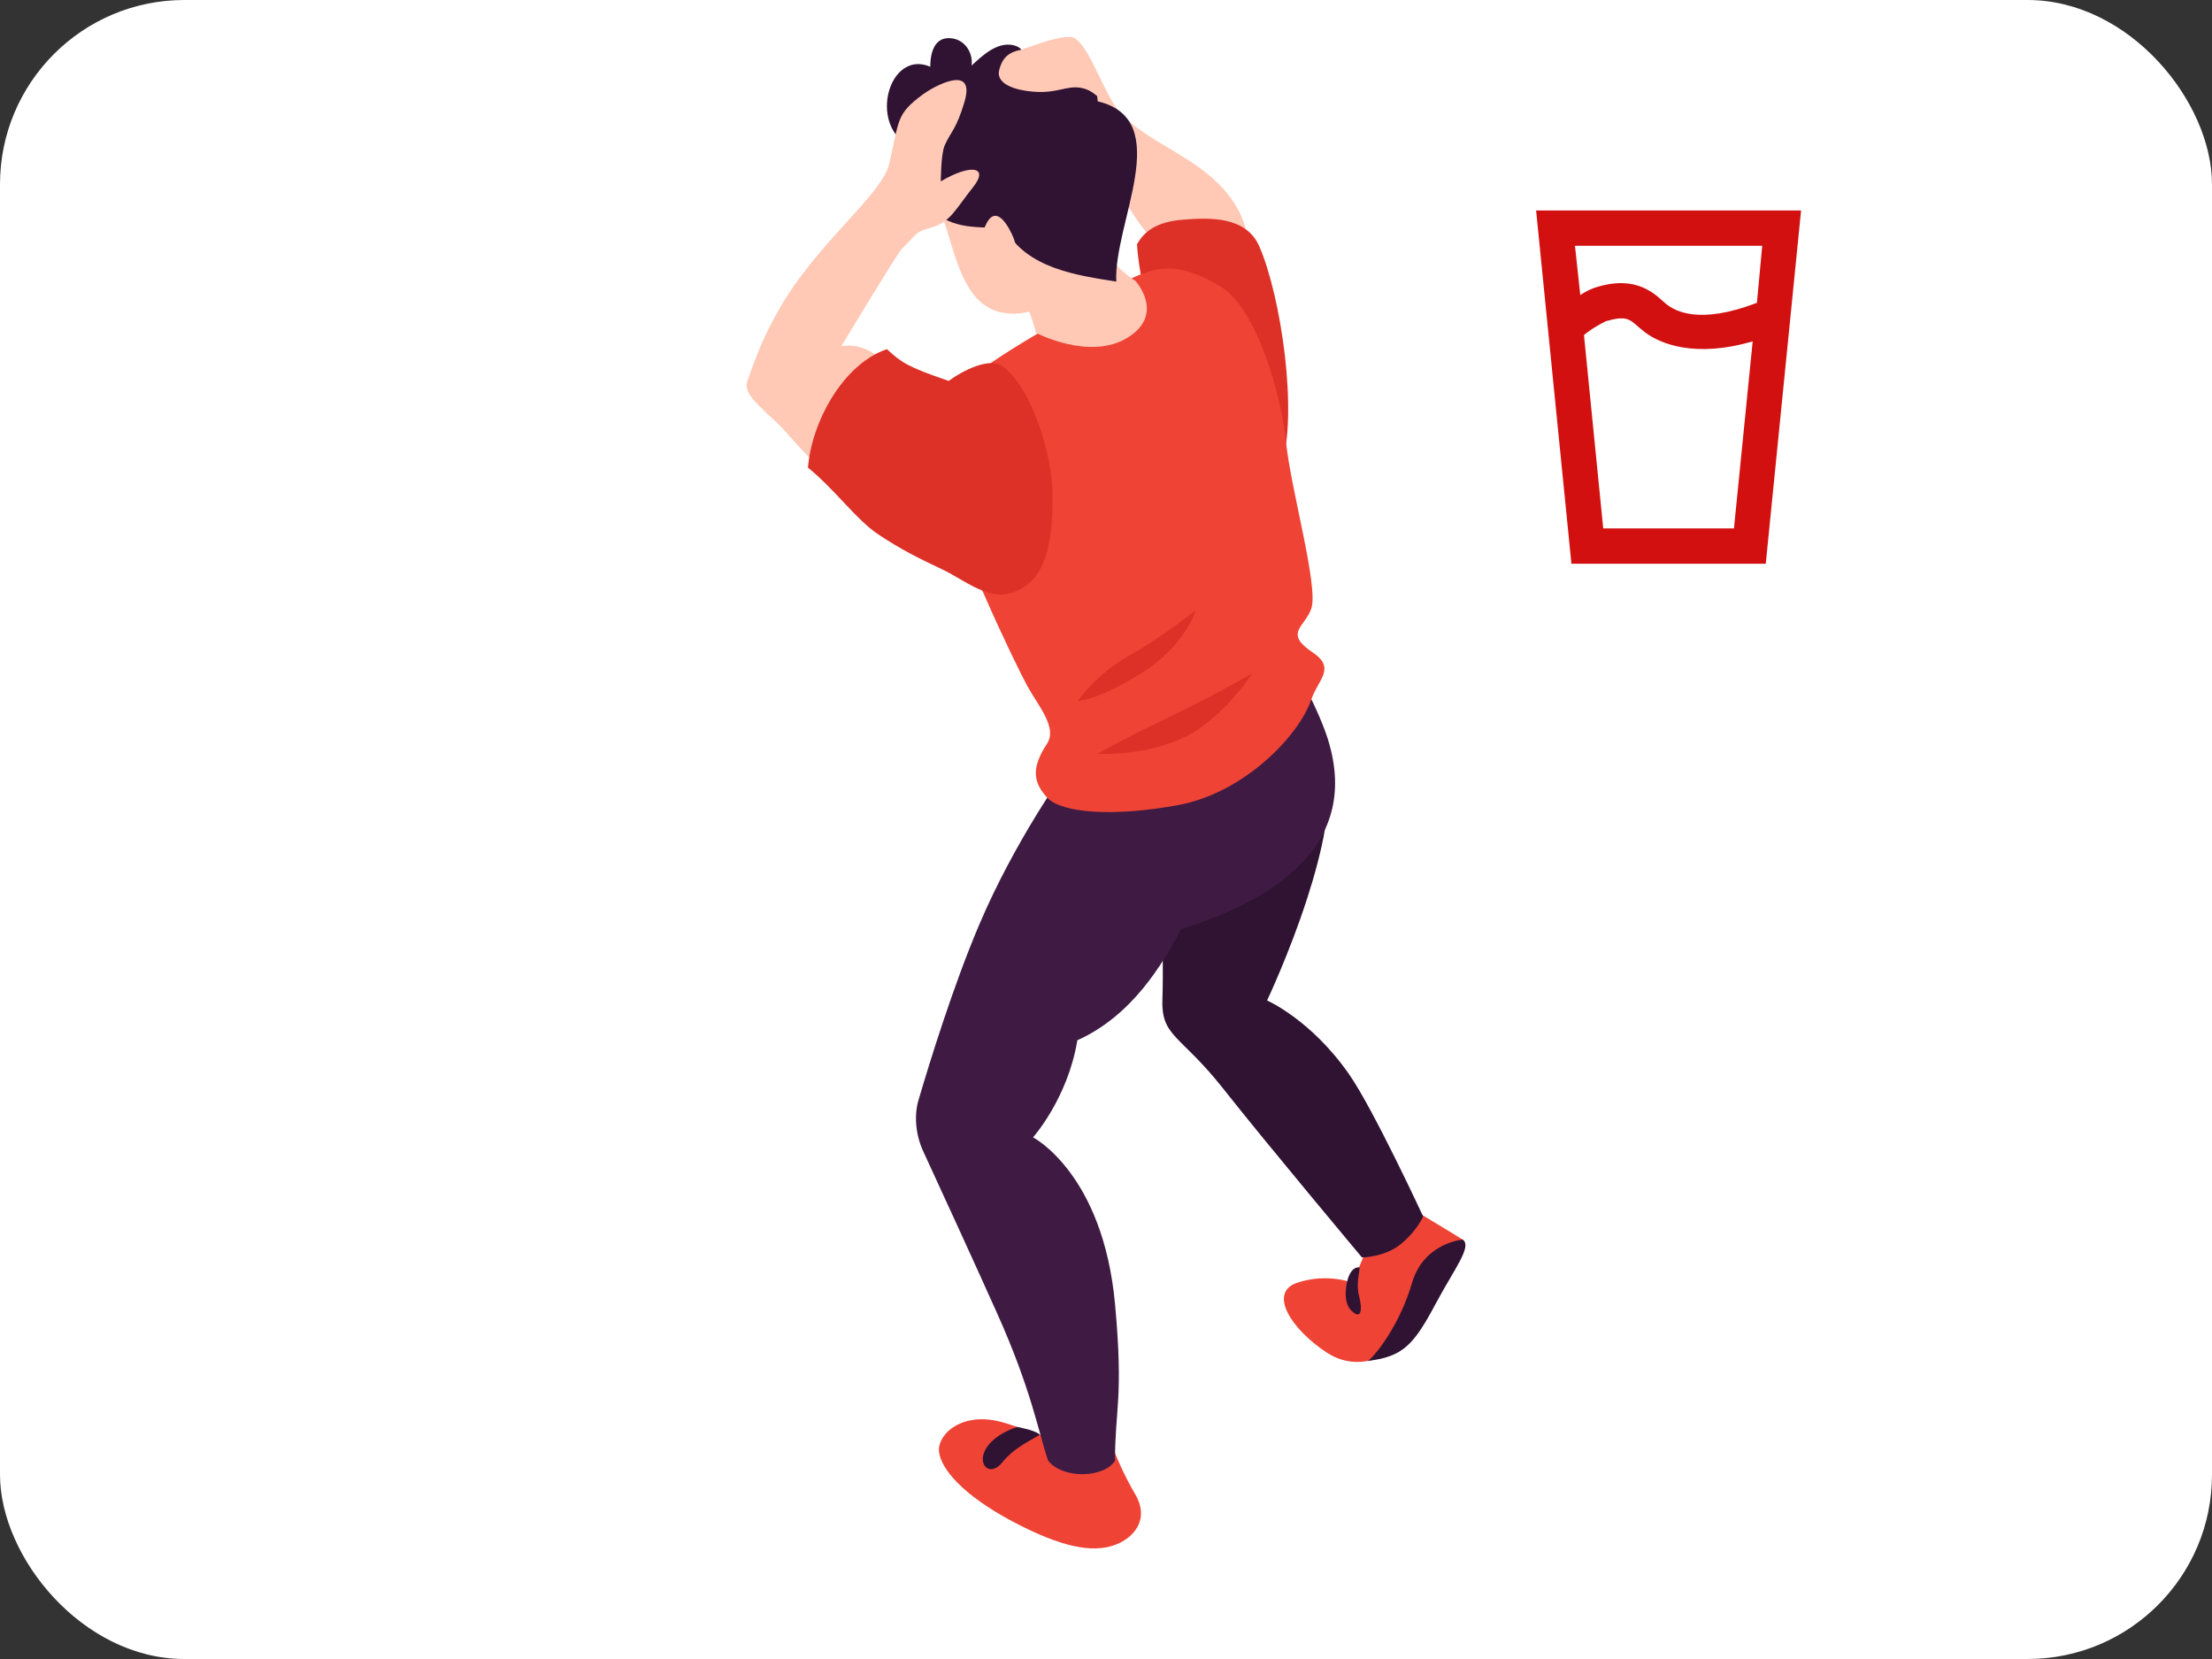 <svg width="240" height="180" viewBox="0 0 240 180" fill="none" xmlns="http://www.w3.org/2000/svg"><rect x="0" y="0" width="240" height="180" fill="#333333" stroke="none"/><rect width="240" height="180" rx="20" fill="#fff"/><g clip-path="url(#clip0_369_2105)"><path d="M108.925 6.143s6.068-2.558 7.483-2.081c1.414.477 2.798 4.454 4.324 7.056 1.526 2.602 5.094 4.262 8.165 6.232 3.071 1.97 5.981 4.628 6.551 8.847.509 3.798 2.966 6.4-1.265 7.224-4.231.83-8.761-2.869-8.792-7.224-2.233-1.635-5.621-8.785-6.837-9.49-1.216-.707-2.351-6.989-5.584-6.512-3.232.477-5.664-.991-4.045-4.052z" fill="#FFC9B6"/><path d="M120.44 156.272c.428 1.215 1.439 3.674 2.723 5.843 1.638 2.769-.186 4.844-2.345 5.563-2.32.768-5.565.266-10.969-2.608-5.41-2.875-7.78-5.725-7.966-7.577-.193-1.852 2.531-4.547 7.203-3.085 4.672 1.456 7.042 2.558 7.042 2.558l4.324-.681-.012-.013zm31.791-25.691s4.765 2.85 6.471 3.915c.031.762-.924 2.955-3.555 7.645-2.631 4.69-7.327 7.131-11.168 4.628-3.84-2.497-6.446-6.517-3.226-7.595 3.226-1.084 6 0 6 0l2.245-5.347c1.167-2.769 3.227-3.252 3.227-3.252l.006.006z" fill="#EF4335"/><path d="M158.702 134.496s-4.207.328-5.491 4.677c-1.278 4.356-3.71 7.602-4.777 8.482 3.797-.452 4.969-1.76 7.339-6.208 2.004-3.754 3.996-6.232 2.929-6.951zm-11.241 3.005c.223.006-.397 1.598-.012 3.072.428 1.642.204 2.664-.832 1.624-1.042-1.041-.44-3.197-.44-3.197s.298-1.537 1.284-1.499zm-34.639 18.158c-.502.39-2.711 1.295-4.045 2.98s-2.798.304-1.836-1.4c.961-1.704 3.437-2.416 3.437-2.416s1.979.353 2.444.836zm25.257-82.582s4.393 1.957 5.907 10.259c.682 3.736-.565 9.212-2.147 14.106-1.93 5.985-4.362 11.109-4.362 11.109s4.772 2.075 8.91 8.022c2.63 3.773 8.022 15.408 8.022 15.408s-.596 1.481-2.376 2.967c-1.781 1.481-4.263 1.481-4.263 1.481s-10.286-12.273-15.039-18.294c-4.752-6.022-6.793-5.582-6.607-9.882.161-3.686-.186-21.95-.186-21.95l12.141-13.226z" fill="#301333"/><path d="M115.675 83.51s-5.54 7.62-9.467 16.9c-2.799 6.604-5.33 14.795-6.558 18.97-.497 1.691-.286 3.792.508 5.514 1.874 4.064 5.411 11.758 8.029 17.601 3.728 8.314 4.448 12.786 5.534 15.989 1.607 2.026 6.099 1.878 7.259 0-.019-5.526.943-6.777 0-16.993-1.309-14.193-8.897-18.09-8.897-18.09s3.766-4.207 4.808-10.532c5.938-2.67 9.251-8.258 11.255-12.056 8.649-2.744 19.798-8.351 15.914-20.655-.788-2.503-3.605-8.81-5.727-9.367-8.289-2.168-22.664 12.719-22.664 12.719h.006z" fill="#3F1B44"/><path d="M104.017 13.77c2.252-2.497 5.683-3.085 8.959-2.057 3.115.979 4.753 2.776 5.41 4.956.217.725.819 3.922.695 4.907-.36 2.949-2.488 6.647-3.406 8.642-1.166 2.522-3.561 4.194-6.701 3.742-4.243-.613-5.217-5.898-6.359-9.373-1.309-3.984-1.557-7.534 1.402-10.811v-.006z" fill="#FFC9B6"/><path d="M138.967 50.712c-.552 1.617-2.06 2.59-3.276 3.612-4.938-7.292-12.142-18.852-11.261-21.534 0 0-.905-3.358-1.067-6.295.732-1.27 1.948-2.422 5.026-2.664 2.761-.217 6.818-.409 8.245 2.906 2.333 5.31 4.287 18.245 2.333 23.975z" fill="#DD3128"/><path d="M116.115 34.096c7.793-4.69 9.921-6.771 16.268-3.042 3.939 2.317 6.632 11.759 7.147 16.876.509 5.117 3.53 15.63 2.755 18.066-.645 2.007-3.071 2.645.142 4.795 2.557 1.71.584 2.936-.142 5.08-1.371 4.02-7.34 10.16-14.425 11.473-7.085 1.314-12.7.861-14.233-.793-1.532-1.654-1.762-3.227-.031-5.848 1.16-1.76-.937-4.101-2.122-6.251-1.234-2.236-7.91-16.089-9.833-23.79-1.924-7.7 5.602-11.225 14.474-16.566z" fill="#EF4335"/><path d="M117.004 19.593s1.117 4.418 2.091 6.4c1.389 2.837 4.113 4.498 4.113 4.498s3.257 3.6-.869 6.145c-4.125 2.547-9.964-.539-9.964-.539s-.397-2.422-2.698-6.331c-1.676-2.844 7.327-10.166 7.327-10.166v-.007z" fill="#FFC9B6"/><path d="M135.839 73.076s-3.227 5.118-7.706 7.088c-4.479 1.97-9.033 1.61-9.033 1.61s3.108-1.79 7.687-3.94c4.572-2.15 9.058-4.764 9.058-4.764l-.006.007zm-6.099-6.87s-1.141 3.903-5.949 6.87c-4.803 2.974-6.844 2.974-6.844 2.974s1.924-2.862 5.565-4.919c3.642-2.057 7.228-4.919 7.228-4.919v-.006z" fill="#DD3128"/><path d="M121.116 30.553c-.31-6.363 6.428-17.558-2.016-19.559-.286-5.21-6.775-4.603-8.351-2.304.093-1.097.881-3.08-.354-3.63-1.991-.887-3.964 1.127-4.982 2.056.18-1.282-.608-2.664-1.979-2.93-1.669-.322-2.5.917-2.5 3.06-4.92-2.143-7.309 8.135-.453 9.219-1.036 1.53-.707 4.479.391 5.904 1.805 2.342 4.703 2.366 8.109 2.31 2.326 4.51 8.109 5.223 12.141 5.874h-.006z" fill="#301333"/><path d="M109.47 24.797c1.831 3.166-.049 4.164-.049 4.164l-2.898-3.21s.875-4.54 2.947-.96v.006zm-8.338-.136c1.986-.564 2.575-2.013 4.424-4.324 1.849-2.311-.298-2.553-3.48-.657 0 0 0-2.936.421-3.903.67-1.511 1.254-1.71 2.147-4.72 1.278-4.312-3.512-1.556-4.473-.843-2.972 2.2-2.569 2.726-3.68 7.52-.812 3.495-7.873 8.569-12.036 15.954-1.83 3.24-2.4 4.987-3.375 7.657-.477 1.307 1.192 2.602 3.32 4.628 2.121 2.026 5.782 7.626 12.706 9.063 4.876 1.016 5.95-6.864 5.95-6.864s-3.704-6.486-5.95-7.038c-2.246-4.467-5.826-3.562-5.826-3.562s6.08-10.092 6.527-10.52c1.855-1.796 1.334-1.827 3.319-2.39h.006z" fill="#FFC9B6"/><path d="M108.684 39.697c-1.359-.93-4.206.49-5.757 1.63-4.58-1.574-5.094-1.99-6.701-3.445-4.833 1.66-8.183 8.004-8.562 12.855 3.015 2.46 5.205 5.625 7.625 7.242 2.55 1.704 4.653 2.72 6.85 3.755 3.096 1.455 5.832 4.286 9.269 1.74 2.637-1.951 2.773-6.585 2.798-9.497.037-4.795-2.395-12.143-5.516-14.286l-.006.006z" fill="#DD3128"/><path d="M110.805 5.4c-1.495.267-2.084.991-2.394 2.2-.311 1.208.98 2.1 3.648 2.341 2.667.242 3.666-.712 5.255-.402 1.588.31 1.718 1.325 2.264.886.54-.434-1.129-3.228-2.63-3.879-1.502-.65-4.647-1.418-6.143-1.152V5.4z" fill="#FFC9B6"/></g><path d="M166.666 22.833l3.833 38.333h21.084l3.833-38.333h-28.75zm4.217 3.833h20.316l-.575 6.191c-6.363 2.434-8.912.843-9.813.154-.479-.365-1.169-1.189-2.434-1.764-1.265-.594-2.99-.747-5.003-.134-.785.21-1.399.556-1.916.9l-.575-5.347zm5.098 7.878c.364 0 .575.077.786.172.441.192.843.671 1.725 1.342 1.648 1.265 5.482 2.798 11.672.977l-2.031 20.298h-14.184l-2.089-20.968c.096-.115.384-.326.882-.671.632-.403 1.418-.824 1.591-.882h.057c.729-.21 1.227-.287 1.591-.268z" fill="#D21010"/></svg>